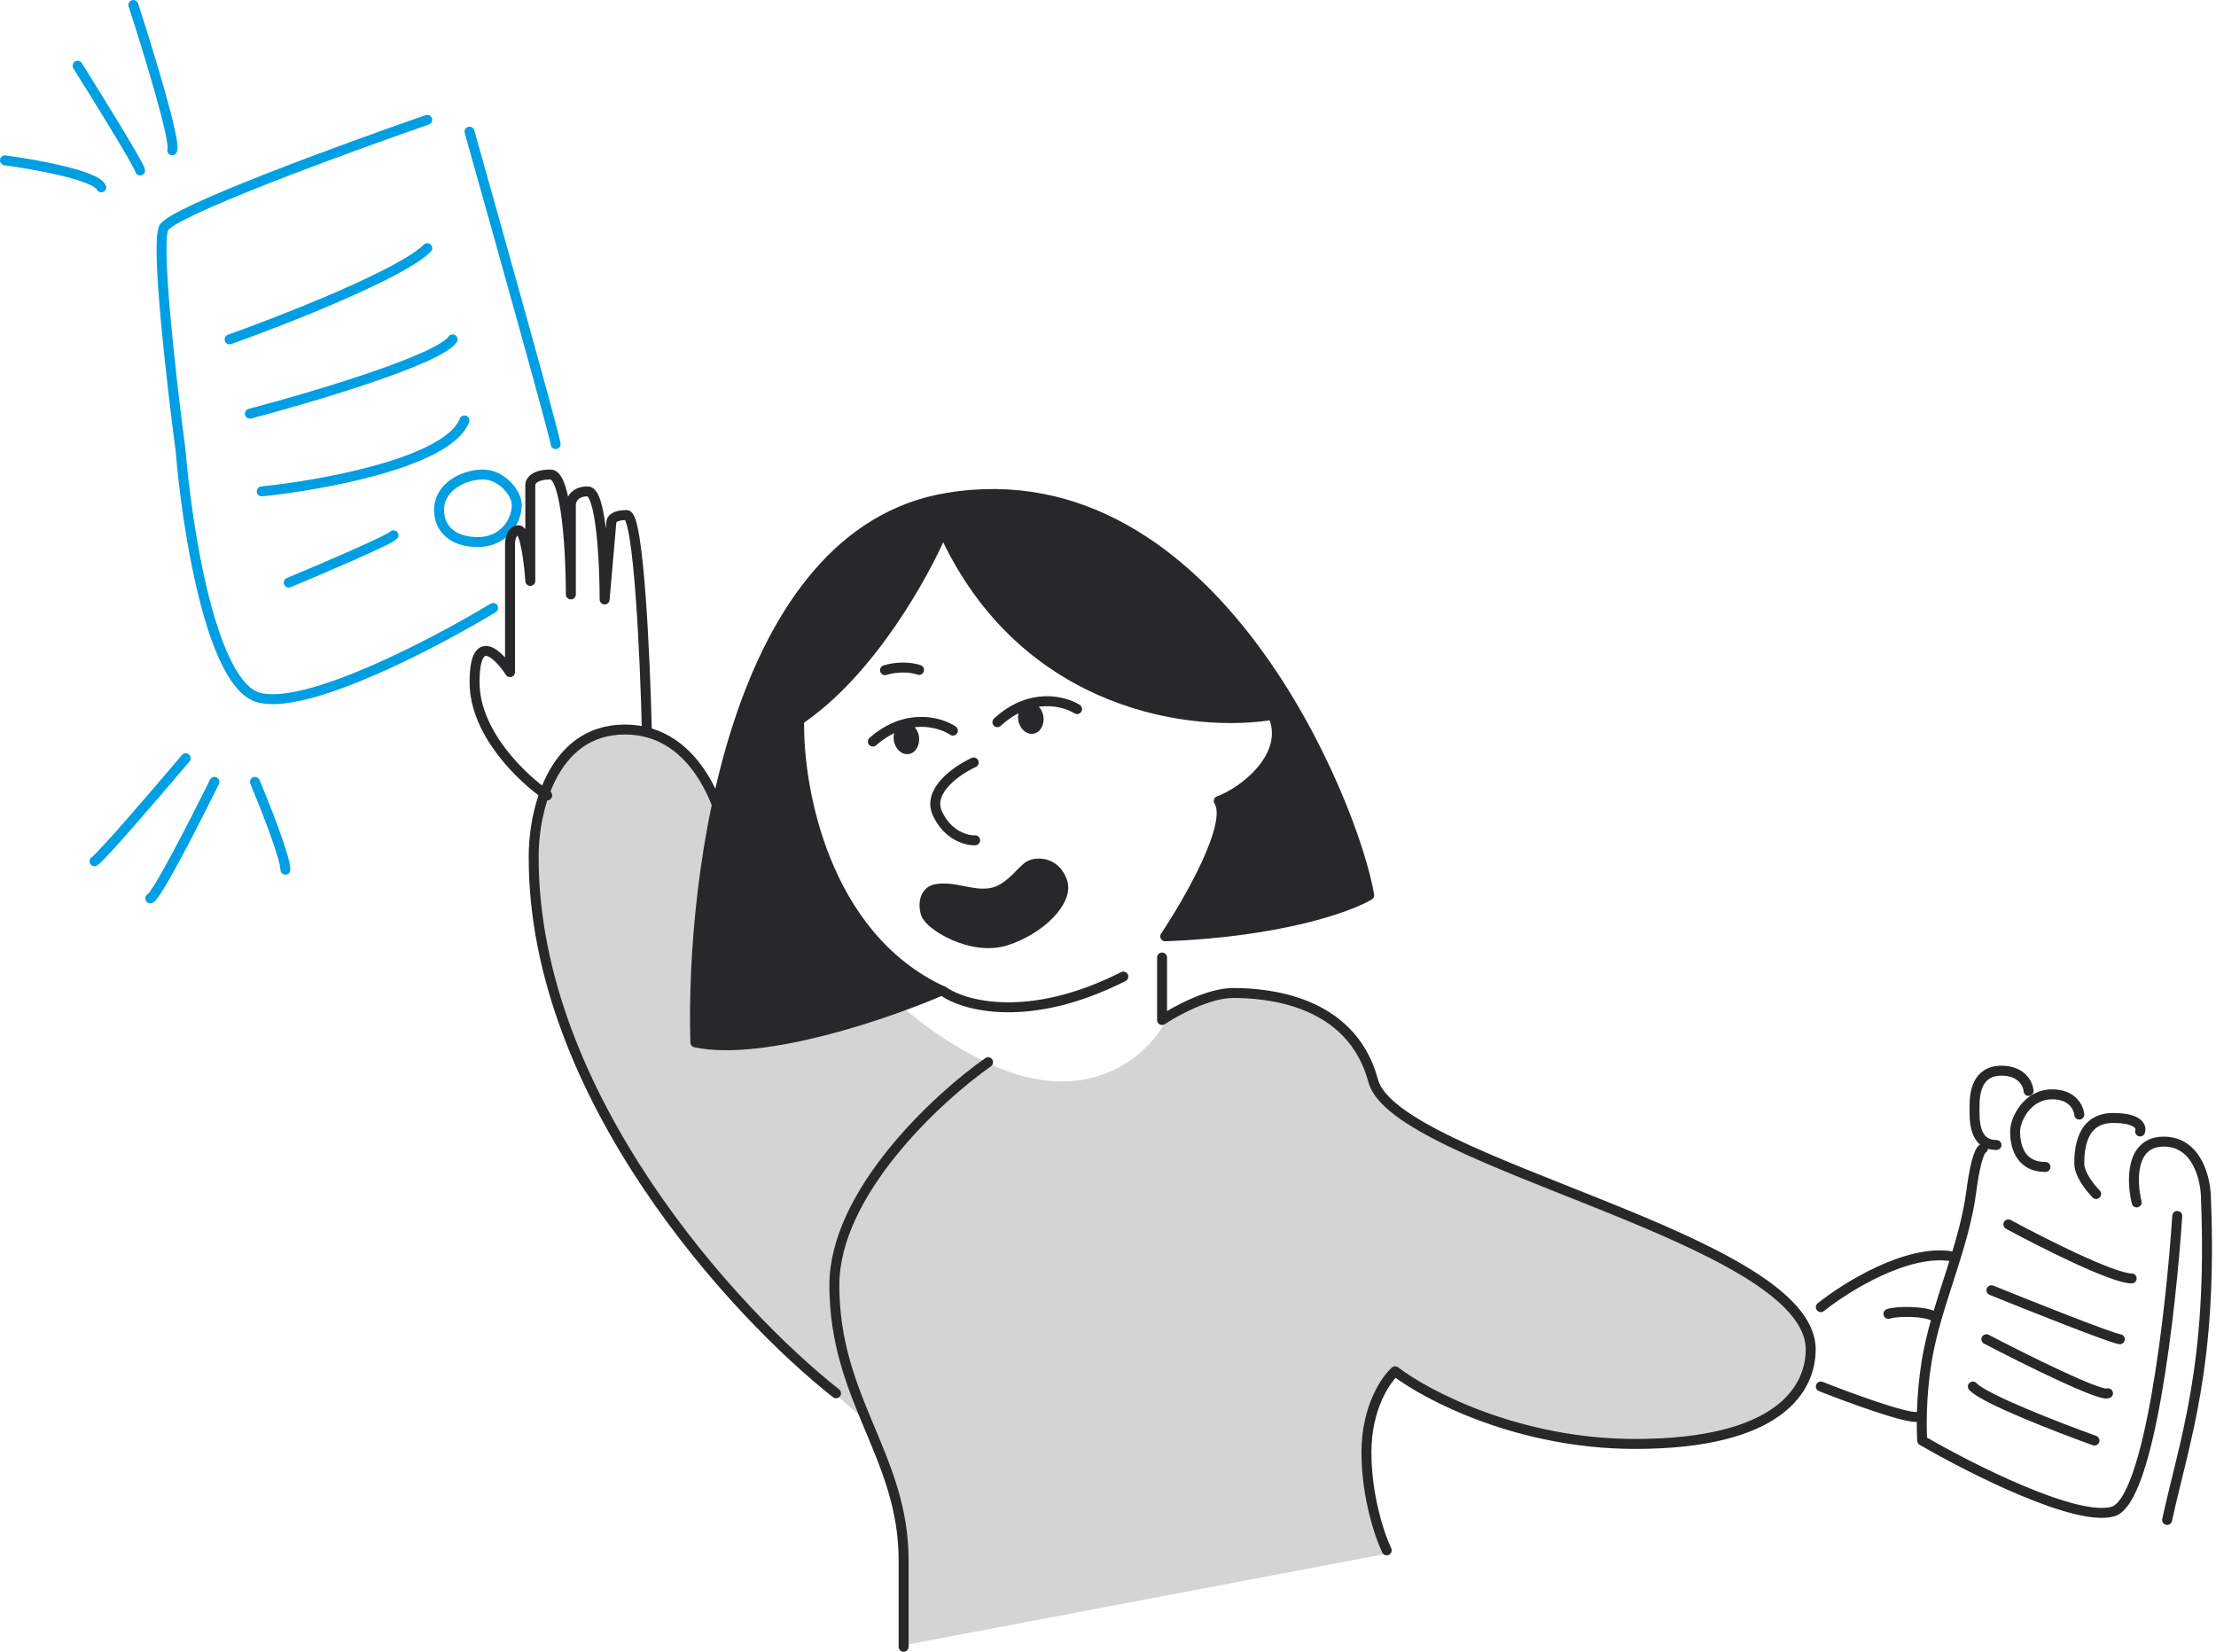 <?xml version="1.0" encoding="UTF-8"?> <svg xmlns="http://www.w3.org/2000/svg" xmlns:xlink="http://www.w3.org/1999/xlink" width="334" height="249" viewBox="0 0 334 249" fill="none"><path d="M149.178 160.381C164.047 167.306 173.025 159.023 175.656 154.016L176.675 152.489L181.003 150.452L187.622 149.688L192.969 150.197L197.806 151.47L201.37 154.016L203.662 156.308L205.698 159.872L206.462 161.909L207.99 165.728L211.554 168.274L219.192 172.347L227.594 175.657L233.704 178.712L240.323 181.513L247.961 184.568L259.418 189.66L265.783 193.479L270.62 197.807L273.166 202.135L272.657 207.227L270.62 210.282L266.547 213.592L260.182 216.137L255.09 217.156H242.869L235.486 216.647L226.321 214.61L218.174 211.046L210.281 207.227L207.226 211.046L205.953 218.429L206.717 224.794L209.008 234.214L136.448 247.962V241.852V230.395L133.903 224.03L129.829 213.592L125.755 210.027L122.955 207.736L117.354 202.644L109.461 194.242L101.06 184.313L96.732 177.184L93.931 172.602L91.385 167.764L87.566 161.145L84.766 154.016L82.474 146.124L80.947 136.195L80.438 131.357L80.947 127.539V123.465L82.474 118.373L85.529 113.281L89.348 110.99L92.913 110.226H96.222L98.768 110.99L102.333 113.027L104.624 115.573L107.425 119.646L112.007 122.956L115.062 129.066L123.719 136.195C126.01 141.371 134.31 153.456 149.178 160.381Z" fill="url(#pattern0_510_10309)"></path><path d="M302.701 184.568C307.708 187.284 318.434 192.715 321.286 192.715M300.155 194.498C306.01 196.874 318.078 201.677 319.504 201.881M299.391 201.881C305.077 204.851 316.703 210.639 317.722 210.028M315.685 217.156C310.254 215.205 298.983 210.843 297.354 209.009" stroke="#28282B" stroke-width="1.5" stroke-linecap="round" stroke-linejoin="round"></path><path d="M274.44 197.043C278.259 193.988 287.577 188.183 294.298 189.405M284.624 198.062C285.727 197.637 290.327 197.552 291.752 198.571M274.44 209.009C278.513 210.622 287.119 213.796 288.952 213.592M298.881 173.111C298.145 173.571 297.554 176.302 297.104 179.705C296.055 187.64 292.371 195.491 290.741 203.328C289.677 208.44 289.535 213.857 289.716 217.156C297.014 221.399 312.986 229.479 318.485 227.849C323.984 226.22 327.226 197.467 328.16 183.295M326.632 229.122C329.263 217.071 333.506 205.954 332.488 180.749C332.488 177.864 331.215 172.093 326.123 172.093C321.031 172.093 321.285 178.203 322.049 181.258M322.558 170.565C322.813 169.886 322.355 168.529 318.485 168.529C313.648 168.529 313.393 173.366 313.393 175.403C313.393 177.032 315.09 179.137 315.939 179.985M313.393 168.019C313.308 167.001 312.375 164.964 309.32 164.964C305.501 164.964 303.718 168.783 303.718 170.565C303.718 172.347 304.228 175.912 308.301 175.912M305.755 164.455C305.67 163.437 304.737 161.4 301.682 161.4C297.863 161.4 297.608 164.964 297.608 166.746C297.608 168.529 297.354 172.602 300.918 172.602" stroke="#28282B" stroke-width="1.5" stroke-linecap="round" stroke-linejoin="round"></path><path d="M27.992 114.3C23.833 119.222 15.262 129.219 14.244 129.83M32.32 117.864C29.519 123.55 23.664 135.024 22.645 135.431M38.43 117.864C39.958 121.513 43.013 129.27 43.013 131.103M0.75 24.173C5.248 24.767 14.447 26.413 15.262 28.247M11.698 9.916C14.838 14.923 21.118 25.09 21.118 25.701M20.099 0.75C22.306 7.539 26.566 21.423 25.955 22.645" stroke="#009FE3" stroke-width="1.5" stroke-linecap="round" stroke-linejoin="round"></path><path d="M74.327 91.641C65.501 96.987 46.067 107.171 38.938 105.134C31.81 103.097 28.16 79.505 27.227 67.963C25.869 57.779 23.459 36.801 24.681 34.357C25.903 31.913 51.668 22.476 64.398 18.063M70.763 19.845C75.091 35.206 83.747 66.13 83.747 66.945M34.61 51.16C42.927 48.19 60.528 41.282 64.398 37.412M37.665 62.362C47.001 59.901 66.18 54.215 68.217 51.16M39.448 74.074C48.613 73.14 67.555 69.695 69.999 63.381M43.521 87.822C48.613 85.7 58.899 81.304 59.306 80.693M66.18 76.874C66.18 73.31 69.999 71.528 72.8 71.528C75.6 71.528 77.891 74.328 77.891 76.11C77.891 78.656 75.855 81.711 72.036 81.711C68.217 81.711 66.18 79.675 66.18 76.874Z" stroke="#009FE3" stroke-width="1.5" stroke-linecap="round" stroke-linejoin="round"></path><path d="M82.475 119.901C78.826 117.44 71.528 110.582 71.528 102.843C71.528 95.103 75.092 98.6 76.874 101.315V81.966C76.874 81.287 77.129 79.929 78.147 79.929C79.165 79.929 79.76 85.021 79.929 87.567V73.055C79.929 72.546 80.54 71.528 82.984 71.528C85.428 71.528 86.04 83.578 86.04 89.604V76.11C86.04 75.431 86.549 74.073 88.585 74.073C90.622 74.073 91.131 84.936 91.131 90.368L92.15 78.656C92.15 78.317 92.608 77.638 94.441 77.638C96.274 77.638 97.242 99.363 97.496 110.226" stroke="#28282B" stroke-width="1.5" stroke-linecap="round" stroke-linejoin="round"></path><path d="M126.01 210.028C110.819 198.062 80.438 165.169 80.438 129.322C80.353 122.872 82.984 109.972 94.186 109.972C105.388 109.972 109.377 122.872 109.971 129.322" stroke="#28282B" stroke-width="1.5" stroke-linecap="round" stroke-linejoin="round"></path><path d="M175.148 144.342V153.762C177.184 152.404 182.174 149.689 185.841 149.689C190.423 149.689 203.629 150.452 206.972 162.927C210.315 175.403 272.912 186.605 272.912 203.408C272.912 209.264 268.329 217.665 246.434 217.665C228.918 217.665 215.034 210.367 210.282 206.718C208.839 207.991 205.954 212.217 205.954 218.938C205.954 225.66 207.99 231.583 209.009 233.705M148.924 160.127C141.202 165.558 125.756 179.883 125.756 193.733C125.756 211.046 136.195 219.447 136.195 235.232C136.195 247.86 136.195 248.98 136.195 247.962" stroke="#28282B" stroke-width="1.5" stroke-linecap="round" stroke-linejoin="round"></path><path d="M151.63 141.782C146.419 143.439 140.053 139.46 139.538 137.717C139.023 135.974 139.555 134.347 140.991 134.051C143.753 133.483 146.418 135.1 149.31 134.625C152.202 134.149 154.08 130.984 155.249 130.449C156.417 129.914 159.048 129.938 160.099 132.85C161.149 135.762 156.84 140.126 151.63 141.782Z" fill="#28282B" stroke="#28282B" stroke-width="1.5" stroke-linecap="round" stroke-linejoin="round"></path><path d="M146.757 114.94C144.288 116.069 139.735 119.179 141.275 122.581C142.814 125.984 145.715 126.725 146.973 126.67" stroke="#28282B" stroke-width="1.5" stroke-linecap="round" stroke-linejoin="round"></path><path d="M133.389 101.032C134.254 100.737 136.492 100.316 138.522 100.987" stroke="#28282B" stroke-width="1.5" stroke-linecap="round" stroke-linejoin="round"></path><path d="M142.145 149.397C145.296 151.658 155.143 154.387 169.315 147.212" stroke="#28282B" stroke-width="1.5" stroke-linecap="round" stroke-linejoin="round"></path><path d="M104.807 157.138C115.12 159.28 133.835 152.82 141.903 149.322C124.176 140.998 120.219 118.658 120.456 108.528C131.234 101.272 139.404 86.449 142.142 79.944C154.34 106.907 180.355 109.717 191.838 107.752C194.567 113.784 187.613 119.334 183.694 120.744C185.896 124.128 179.234 135.756 175.628 141.147C193.063 140.473 203.383 136.734 206.365 134.949C204.187 121.713 183.082 68.412 142.82 75.035C110.61 80.333 104.057 131.978 104.807 157.138Z" fill="#28282B" stroke="#28282B" stroke-width="1.5" stroke-linecap="round" stroke-linejoin="round"></path><path d="M143.621 110.135C141.7 108.843 136.598 107.365 131.56 111.786" stroke="#28282B" stroke-width="1.5" stroke-linecap="round" stroke-linejoin="round"></path><ellipse cx="1.916" cy="2.367" rx="1.916" ry="2.367" transform="matrix(-0.991 0.136 0.136 0.991 138.192 108.717)" fill="#28282B"></ellipse><path d="M162.339 106.893C160.384 105.654 155.244 104.314 150.327 108.869" stroke="#28282B" stroke-width="1.5" stroke-linecap="round" stroke-linejoin="round"></path><ellipse cx="1.916" cy="2.367" rx="1.916" ry="2.367" transform="matrix(-0.987 0.162 0.162 0.987 156.875 105.621)" fill="#28282B"></ellipse><defs><pattern id="pattern0_510_10309" patternUnits="userSpaceOnUse" patternTransform="matrix(5.445 0 0 8.418 80.837 110.782)" preserveAspectRatio="none" viewBox="0.532 0.742 7.26 11.225" width="1" height="1"><use xlink:href="#pattern0_510_10309_inner" transform="translate(-7.26 0)"></use><g id="pattern0_510_10309_inner"><ellipse cx="3.3" cy="2.551" rx="2.946" ry="1.5" transform="rotate(-23.515 3.3 2.551)" fill="#28282B"></ellipse></g><use xlink:href="#pattern0_510_10309_inner" transform="translate(-3.63 5.612)"></use><use xlink:href="#pattern0_510_10309_inner" transform="translate(3.63 5.612)"></use></pattern></defs></svg> 